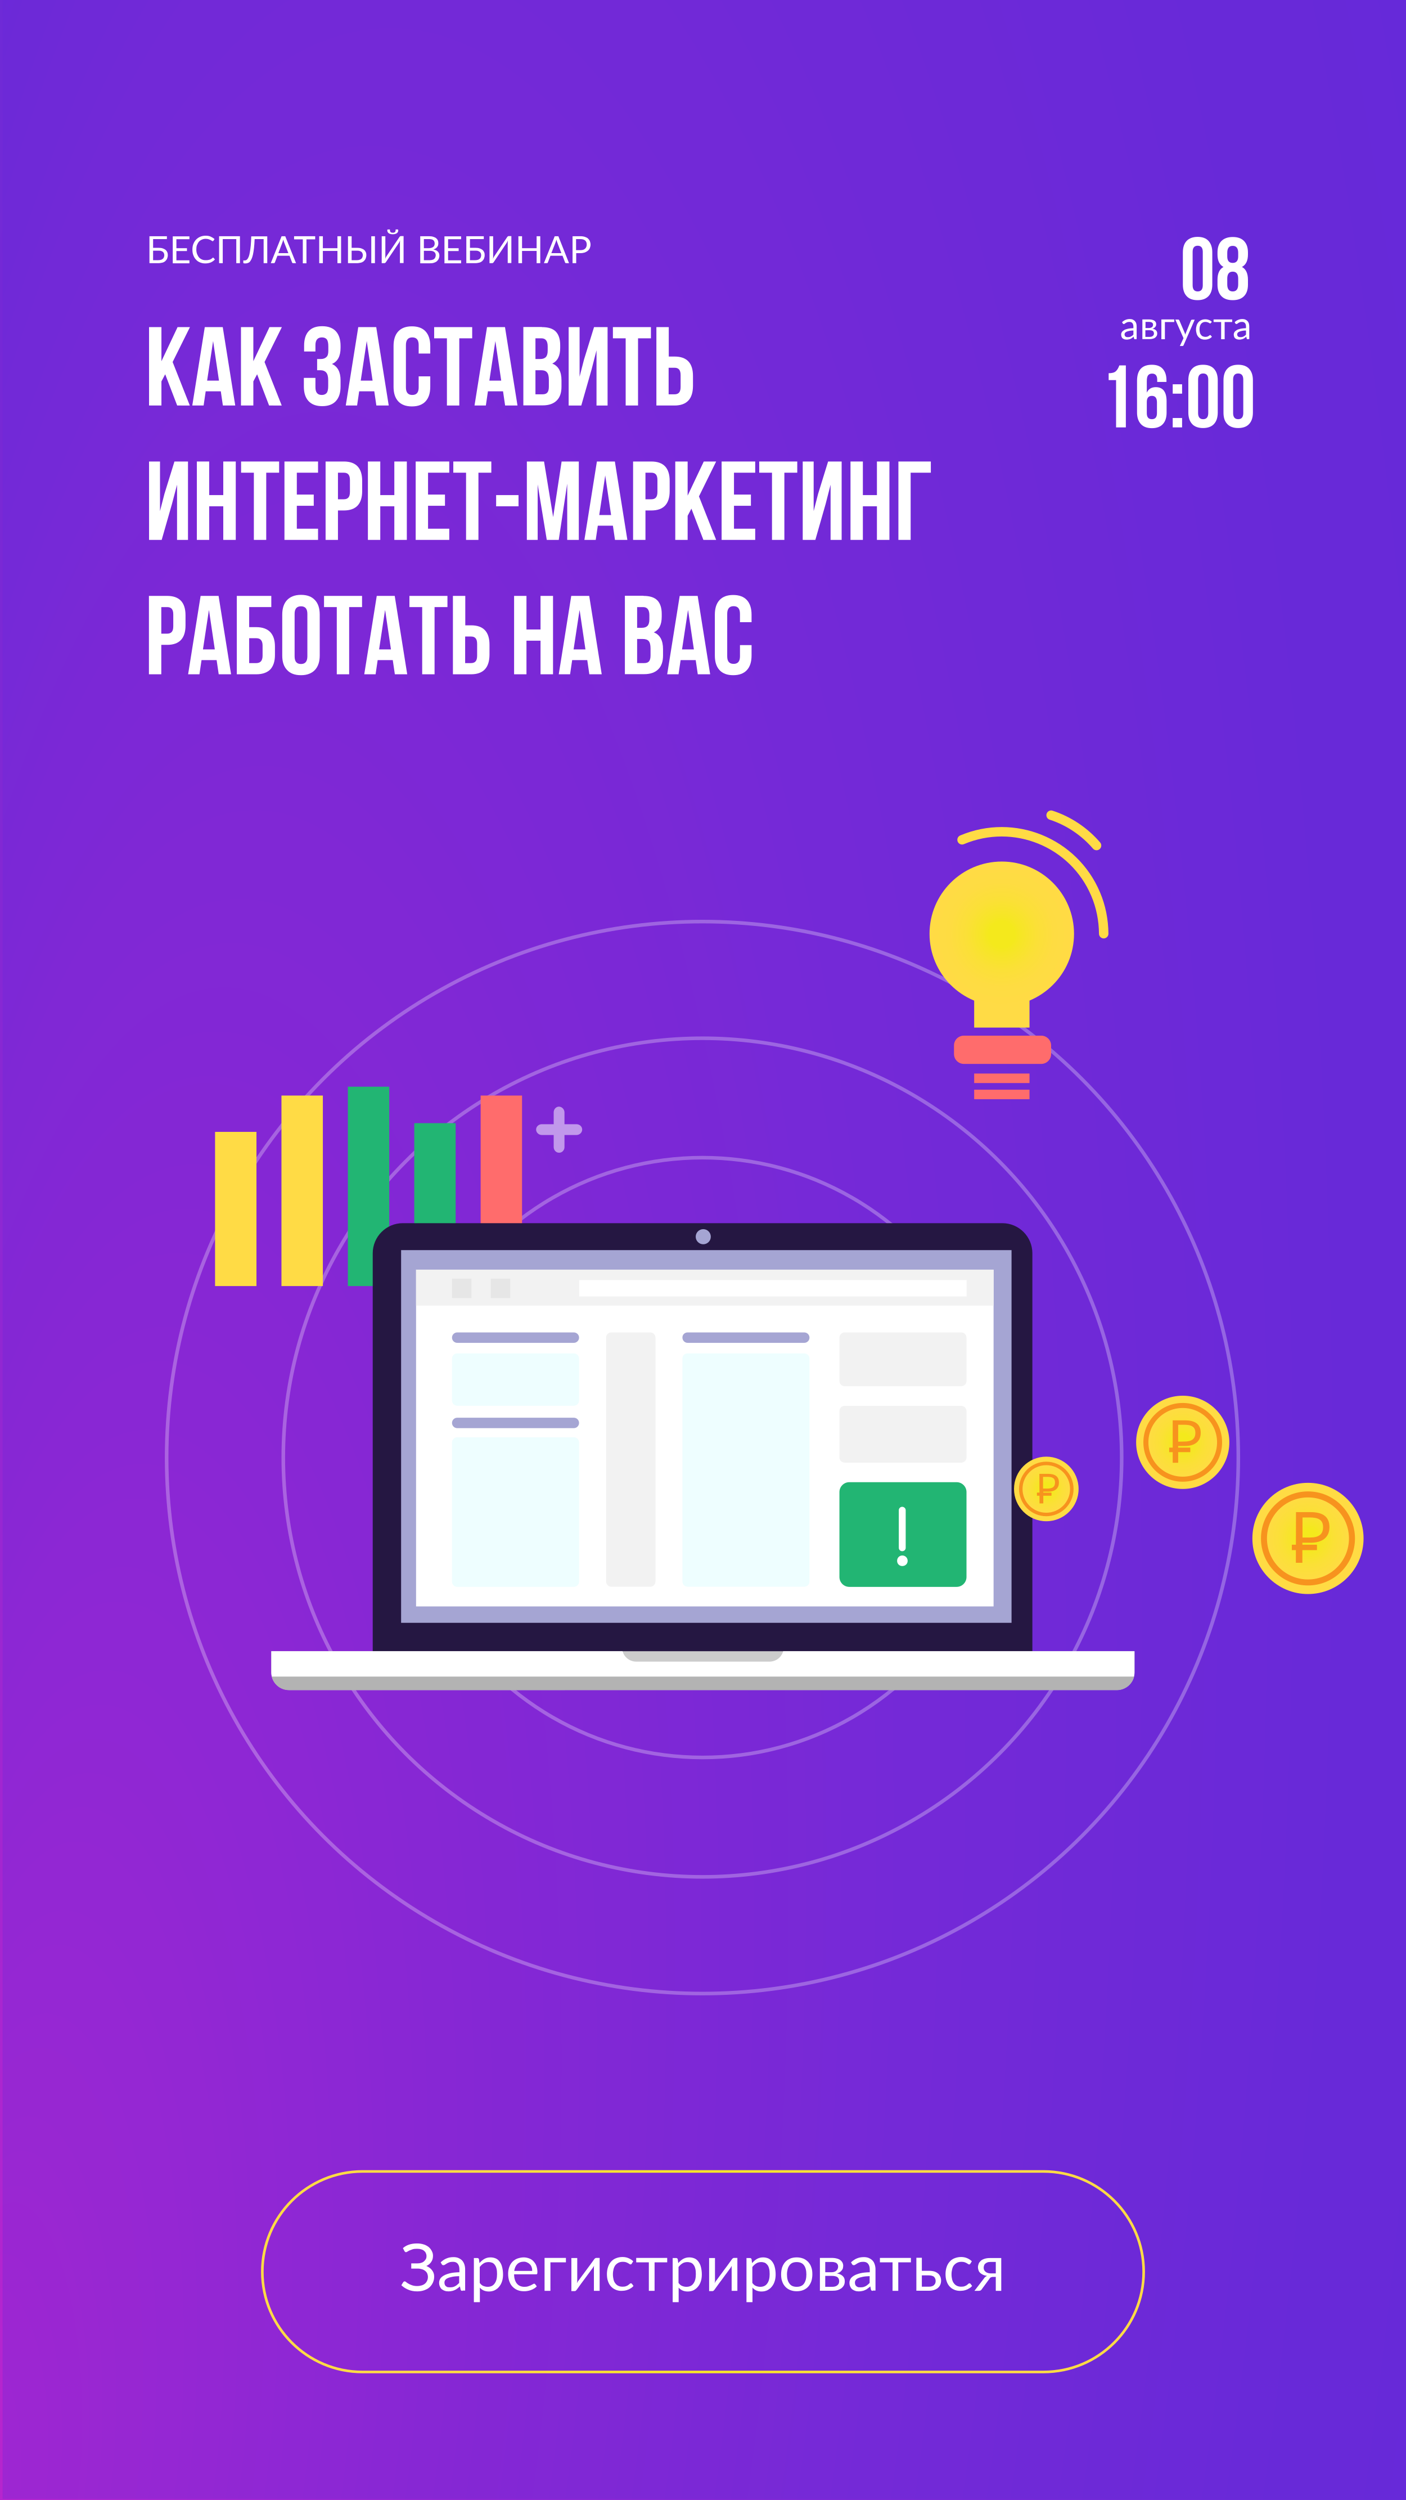 <?xml version="1.0" encoding="utf-8"?>
<!-- Generator: Adobe Illustrator 23.1.1, SVG Export Plug-In . SVG Version: 6.00 Build 0)  -->
<svg version="1.1" id="Layer_1" xmlns="http://www.w3.org/2000/svg" xmlns:xlink="http://www.w3.org/1999/xlink" x="0px" y="0px"
	 viewBox="0 0 1080 1920" style="enable-background:new 0 0 1080 1920;" xml:space="preserve">
<rect x="0" y="0" width="1080" height="1920" fill="#333333" stroke="none"/>
<style type="text/css">
	.st0{fill:url(#SVGID_1_);}
	.st1{opacity:0.3;fill:#652AD8;enable-background:new    ;}
	.st2{fill:none;stroke:#FFFFFF;stroke-width:2.76;stroke-miterlimit:10;}
	.st3{opacity:0.28;fill:none;stroke:#FFFFFF;stroke-width:2.76;stroke-miterlimit:10;enable-background:new    ;}
	.st4{fill:#FFDB45;}
	.st5{fill:#22B573;}
	.st6{fill:#FF6C6C;}
	.st7{fill:#251742;}
	.st8{fill:#A5A5D3;}
	.st9{fill:#FFFFFF;}
	.st10{fill:#CCCCCC;}
	.st11{fill:#B3B3B3;}
	.st12{fill:#F2F2F2;}
	.st13{fill:#EEFEFF;}
	.st14{fill:#E6E6E6;}
	.st15{fill:none;stroke:#FFDB45;stroke-width:7.26;stroke-linecap:round;stroke-miterlimit:10;}
	.st16{fill:url(#SVGID_2_);}
	.st17{fill:url(#SVGID_3_);}
	.st18{fill:none;stroke:#F7931E;stroke-width:4.61;stroke-miterlimit:10;}
	.st19{fill:#F7931E;}
	.st20{fill:none;stroke:#F7931E;stroke-width:4.14;stroke-miterlimit:10;}
	.st21{fill:url(#SVGID_4_);}
	.st22{fill:none;stroke:#F7931E;stroke-width:2.68;stroke-miterlimit:10;}
	.st23{fill:none;stroke:#F7931E;stroke-width:2.4;stroke-miterlimit:10;}
	.st24{fill:url(#SVGID_5_);}
	.st25{fill:none;stroke:#F7931E;stroke-width:3.86;stroke-miterlimit:10;}
	.st26{fill:none;stroke:#F7931E;stroke-width:3.47;stroke-miterlimit:10;}
	.st27{opacity:0.52;enable-background:new    ;}
	.st28{enable-background:new    ;}
	.st29{fill:none;stroke:url(#SVGID_6_);stroke-width:2;stroke-miterlimit:10;}
</style>
<title>shop</title>
<radialGradient id="SVGID_1_" cx="628.342" cy="805.015" r="862.916" fx="-46.729" fy="1168.408" gradientTransform="matrix(0.84 0 0 2.67 8.78 -1190.89)" gradientUnits="userSpaceOnUse">
	<stop  offset="0" style="stop-color:#B925CE"/>
	<stop  offset="0.29" style="stop-color:#9527D2"/>
	<stop  offset="0.56" style="stop-color:#7B29D5"/>
	<stop  offset="0.8" style="stop-color:#6B2AD7"/>
	<stop  offset="0.99" style="stop-color:#652AD8"/>
	<stop  offset="0.99" style="stop-color:#652AD8"/>
</radialGradient>
<rect x="-1" y="-3" class="st0" width="1081" height="1923"/>
<rect x="2" y="-3" class="st1" width="1081" height="1922"/>
<circle class="st2" cx="539.6" cy="1142.8" r="152.4"/>
<circle class="st3" cx="539.6" cy="1119.3" r="230.3"/>
<circle class="st3" cx="539.6" cy="1119.3" r="322"/>
<circle class="st3" cx="539.6" cy="1119.3" r="411.6"/>
<rect x="165.2" y="869.2" class="st4" width="31.8" height="118.4"/>
<rect x="216.2" y="841.3" class="st4" width="31.8" height="146.3"/>
<rect x="267.2" y="834.5" class="st5" width="31.8" height="153.1"/>
<rect x="318.2" y="862.5" class="st5" width="31.8" height="125.2"/>
<rect x="369.2" y="841.3" class="st6" width="31.8" height="146.3"/>
<path class="st7" d="M309.4,939.3h460.5c12.8,0,23.1,10.4,23.1,23.1l0,0v314.7l0,0H286.3l0,0V962.5
	C286.3,949.7,296.6,939.3,309.4,939.3L309.4,939.3z"/>
<rect x="308.1" y="960" class="st8" width="468.9" height="286.2"/>
<rect x="319.6" y="975" class="st9" width="443.6" height="258.6"/>
<path class="st10" d="M208.4,1268h663.1l0,0v16.2c0,7.5-6.1,13.6-13.6,13.6l0,0H222c-7.5,0-13.6-6.1-13.6-13.6l0,0V1268L208.4,1268z
	"/>
<path class="st9" d="M219.5,1297.6l-0.5-0.1L219.5,1297.6z"/>
<path class="st9" d="M218.2,1297.3l-0.5-0.2L218.2,1297.3z"/>
<path class="st9" d="M859.6,1297.8l-0.4,0.1L859.6,1297.8z"/>
<path class="st9" d="M220.7,1297.8l-0.4-0.1L220.7,1297.8z"/>
<path class="st9" d="M213.5,1294.9c-0.2-0.2-0.4-0.4-0.6-0.6C213.1,1294.6,213.3,1294.7,213.5,1294.9z"/>
<path class="st9" d="M212.7,1294.2c-0.2-0.2-0.4-0.4-0.6-0.6C212.2,1293.7,212.4,1294,212.7,1294.2z"/>
<path class="st9" d="M860.9,1297.5l-0.5,0.1L860.9,1297.5z"/>
<path class="st9" d="M215.1,1296c-0.4-0.3-0.8-0.5-1.2-0.8C214.2,1295.5,214.6,1295.7,215.1,1296z"/>
<path class="st9" d="M217.1,1297l-0.5-0.2L217.1,1297z"/>
<path class="st9" d="M216,1296.5c-0.2-0.1-0.4-0.2-0.5-0.3C215.6,1296.3,215.8,1296.4,216,1296.5z"/>
<path class="st9" d="M862.2,1297.2l-0.5,0.2L862.2,1297.2z"/>
<path class="st9" d="M867.2,1294.2c0.2-0.2,0.4-0.4,0.6-0.6C867.6,1293.7,867.4,1294,867.2,1294.2z"/>
<path class="st9" d="M868.6,1292.6c-0.2,0.2-0.4,0.5-0.6,0.7C868.2,1293.1,868.4,1292.9,868.6,1292.6z"/>
<path class="st9" d="M211.3,1292.6c0.2,0.2,0.4,0.5,0.6,0.7C211.7,1293.1,211.5,1292.9,211.3,1292.6z"/>
<path class="st9" d="M601.6,1268c-1.3,4.7-5.6,8-10.5,8H488.7c-4.9,0-9.2-3.3-10.5-8H208.4v16.3c0,3,1,5.9,2.8,8.2
	c-1.1-1.5-1.9-3.2-2.4-5H871c-0.4,1.8-1.3,3.5-2.4,5c1.8-2.4,2.8-5.3,2.8-8.2V1268H601.6z"/>
<path class="st9" d="M864.5,1296.2c-0.2,0.1-0.3,0.2-0.5,0.3C864.1,1296.4,864.3,1296.3,864.5,1296.2z"/>
<path class="st9" d="M863.3,1296.7l-0.5,0.2L863.3,1296.7z"/>
<path class="st9" d="M867,1294.4c-0.2,0.2-0.4,0.4-0.6,0.6C866.6,1294.7,866.8,1294.6,867,1294.4z"/>
<path class="st9" d="M866.1,1295.1c-0.4,0.3-0.8,0.6-1.2,0.8C865.3,1295.7,865.7,1295.4,866.1,1295.1z"/>
<path class="st11" d="M208.8,1287.6c1.5,6.1,6.9,10.3,13.2,10.3h635.9c6.3,0,11.7-4.3,13.2-10.3H208.8z"/>
<path class="st5" d="M652.4,1138.2h82.4c4.2,0,7.6,3.4,7.6,7.6v65.2c0,4.2-3.4,7.6-7.6,7.6h-82.4c-4.2,0-7.6-3.4-7.6-7.6v-65.2
	C644.8,1141.6,648.2,1138.2,652.4,1138.2z"/>
<path class="st12" d="M648.8,1079.6h89.6c2.2,0,4,1.8,4,4v35.6c0,2.2-1.8,4-4,4h-89.6c-2.2,0-4-1.8-4-4v-35.6
	C644.8,1081.3,646.6,1079.6,648.8,1079.6z"/>
<path class="st12" d="M648.8,1023.2h89.6c2.2,0,4,1.8,4,4v33.3c0,2.2-1.8,4-4,4h-89.6c-2.2,0-4-1.8-4-4v-33.3
	C644.8,1025,646.6,1023.2,648.8,1023.2z"/>
<path class="st13" d="M351.2,1039.3h89.6c2.2,0,4,1.8,4,4v32.2c0,2.2-1.8,4-4,4h-89.6c-2.2,0-4-1.8-4-4v-32.2
	C347.2,1041.1,349,1039.3,351.2,1039.3z"/>
<path class="st13" d="M351.2,1103.7h89.6c2.2,0,4,1.8,4,4v106.9c0,2.2-1.8,4-4,4h-89.6c-2.2,0-4-1.8-4-4v-106.9
	C347.2,1105.5,349,1103.7,351.2,1103.7z"/>
<path class="st8" d="M351.2,1023.2h89.6c2.2,0,4,1.8,4,4l0,0c0,2.2-1.8,4-4,4h-89.6c-2.2,0-4-1.8-4-4l0,0
	C347.2,1025,349,1023.2,351.2,1023.2z"/>
<path class="st13" d="M528.2,1039.3h89.6c2.2,0,4,1.8,4,4v171.2c0,2.2-1.8,4-4,4h-89.6c-2.2,0-4-1.8-4-4v-171.2
	C524.1,1041.1,525.9,1039.3,528.2,1039.3z"/>
<path class="st8" d="M528.2,1023.2h89.6c2.2,0,4,1.8,4,4l0,0c0,2.2-1.8,4-4,4h-89.6c-2.2,0-4-1.8-4-4l0,0
	C524.1,1025,525.9,1023.2,528.2,1023.2z"/>
<path class="st8" d="M351.2,1088.7h89.6c2.2,0,4,1.8,4,4l0,0c0,2.2-1.8,4-4,4h-89.6c-2.2,0-4-1.8-4-4l0,0
	C347.2,1090.5,349,1088.7,351.2,1088.7z"/>
<path class="st12" d="M469.6,1023.2h29.9c2.2,0,4,1.8,4,4v187.3c0,2.2-1.8,4-4,4h-29.9c-2.2,0-4-1.8-4-4v-187.3
	C465.5,1025,467.3,1023.2,469.6,1023.2z"/>
<rect x="319.6" y="975" class="st12" width="443.6" height="27.6"/>
<rect x="444.9" y="983" class="st9" width="297.6" height="12.6"/>
<rect x="347.2" y="981.9" class="st14" width="14.9" height="14.9"/>
<rect x="377" y="981.9" class="st14" width="14.9" height="14.9"/>
<circle class="st8" cx="540.2" cy="949.7" r="5.8"/>
<rect x="748.3" y="716.5" class="st4" width="42.5" height="72.6"/>
<path class="st6" d="M740.4,795.3h59.4c4.2,0,7.6,3.4,7.6,7.6v6.5c0,4.2-3.4,7.6-7.6,7.6h-59.4c-4.2,0-7.6-3.4-7.6-7.6V803
	C732.7,798.8,736.1,795.3,740.4,795.3z"/>
<rect x="748.3" y="824.4" class="st6" width="42.5" height="7.3"/>
<rect x="748.3" y="836.8" class="st6" width="42.5" height="7.3"/>
<path class="st15" d="M739,644.9c39.9-16.8,85.8,1.9,102.6,41.7c4.1,9.6,6.1,20,6.2,30.4"/>
<path class="st15" d="M807.4,626c13.5,4.4,25.6,12.5,34.9,23.3"/>
<radialGradient id="SVGID_2_" cx="769.5" cy="-202.34" r="55.49" gradientTransform="matrix(1 0 0 1 0 920)" gradientUnits="userSpaceOnUse">
	<stop  offset="0.18" style="stop-color:#F4E91C"/>
	<stop  offset="0.26" style="stop-color:#F6E625"/>
	<stop  offset="0.49" style="stop-color:#FBE037"/>
	<stop  offset="0.73" style="stop-color:#FEDC42"/>
	<stop  offset="1" style="stop-color:#FFDB45"/>
</radialGradient>
<circle class="st16" cx="769.5" cy="717.1" r="55.5"/>
<radialGradient id="SVGID_3_" cx="1004.7" cy="261.4" r="42.7" gradientTransform="matrix(1 0 0 1 0 920)" gradientUnits="userSpaceOnUse">
	<stop  offset="0.18" style="stop-color:#F4E91C"/>
	<stop  offset="0.26" style="stop-color:#F6E625"/>
	<stop  offset="0.49" style="stop-color:#FBE037"/>
	<stop  offset="0.73" style="stop-color:#FEDC42"/>
	<stop  offset="1" style="stop-color:#FFDB45"/>
</radialGradient>
<circle class="st17" cx="1004.7" cy="1181.4" r="42.7"/>
<circle class="st18" cx="1004.7" cy="1181.4" r="33.8"/>
<path class="st19" d="M995.5,1161.2h11.1c8.7,0,14.6,2.9,14.6,11.5c0,8.2-5.9,12-14.4,12h-6.4v15.4h-5L995.5,1161.2z M1006.3,1180.7
	c6.8,0,10-2.5,10-8s-3.5-7.4-10.3-7.4h-5.5v15.4H1006.3z"/>
<line class="st20" x1="992.3" y1="1188.3" x2="1011.6" y2="1188.3"/>
<radialGradient id="SVGID_4_" cx="803.7" cy="223.4" r="24.835" gradientTransform="matrix(1 0 0 1 0 920)" gradientUnits="userSpaceOnUse">
	<stop  offset="0.18" style="stop-color:#F4E91C"/>
	<stop  offset="0.26" style="stop-color:#F6E625"/>
	<stop  offset="0.49" style="stop-color:#FBE037"/>
	<stop  offset="0.73" style="stop-color:#FEDC42"/>
	<stop  offset="1" style="stop-color:#FFDB45"/>
</radialGradient>
<circle class="st21" cx="803.7" cy="1143.4" r="24.8"/>
<circle class="st22" cx="803.7" cy="1143.4" r="19.6"/>
<path class="st19" d="M798.4,1131.8h6.5c5.1,0,8.5,1.7,8.5,6.7c0,4.8-3.4,7-8.3,7h-3.7v9h-2.9L798.4,1131.8L798.4,1131.8z
	 M804.6,1143.1c4,0,5.8-1.4,5.8-4.7s-2-4.3-6-4.3h-3.2v9H804.6z"/>
<line class="st23" x1="796.5" y1="1147.4" x2="807.7" y2="1147.4"/>
<radialGradient id="SVGID_5_" cx="908.5" cy="187.6" r="35.84" gradientTransform="matrix(1 0 0 1 0 920)" gradientUnits="userSpaceOnUse">
	<stop  offset="0.18" style="stop-color:#F4E91C"/>
	<stop  offset="0.26" style="stop-color:#F6E625"/>
	<stop  offset="0.49" style="stop-color:#FBE037"/>
	<stop  offset="0.73" style="stop-color:#FEDC42"/>
	<stop  offset="1" style="stop-color:#FFDB45"/>
</radialGradient>
<circle class="st24" cx="908.5" cy="1107.6" r="35.8"/>
<circle class="st25" cx="908.5" cy="1107.6" r="28.3"/>
<path class="st19" d="M900.8,1090.7h9.3c7.3,0,12.2,2.5,12.2,9.6c0,6.9-4.9,10.1-12,10.1H905v12.9h-4.2V1090.7z M909.8,1107
	c5.7,0,8.4-2.1,8.4-6.7s-2.9-6.2-8.6-6.2H905v13L909.8,1107z"/>
<line class="st26" x1="898.1" y1="1113.4" x2="914.3" y2="1113.4"/>
<g class="st27">
	<path class="st9" d="M425.3,871.6h-9.1c-2.4,0-4.4-1.9-4.4-4.2s2-4.1,4.4-4.1h9.1v-9.1c0-2.4,1.8-4.4,4.1-4.4
		c2.3,0.1,4.2,2.1,4.2,4.5v9h9.2c2.4,0,4.4,1.8,4.4,4.1s-2,4.2-4.4,4.2h-9.2v9.3c0,2.4-1.9,4.4-4.2,4.3c-2.3,0-4.1-2-4.1-4.4V871.6z
		"/>
</g>
<g class="st28">
	<path class="st9" d="M693.1,1194.5c2.3,0,4.1,1.8,4.1,4.1s-1.8,4-4.1,4s-4-1.7-4-4S690.8,1194.5,693.1,1194.5z M695.7,1188.6
		c0,1.5-1.2,2.6-2.7,2.6c-1.4,0-2.6-1.1-2.6-2.6v-28.9c0-1.4,1.2-2.6,2.6-2.6c1.4,0,2.7,1.2,2.7,2.6V1188.6z"/>
</g>
<g class="st28">
	<path class="st9" d="M128.2,183.6h-10.6v6.7h4c1.3,0,2.4,0.1,3.3,0.4c0.9,0.3,1.7,0.7,2.3,1.2c0.6,0.5,1,1.1,1.3,1.8
		c0.3,0.7,0.4,1.4,0.4,2.2c0,1-0.2,1.8-0.5,2.6c-0.3,0.8-0.8,1.4-1.4,2c-0.6,0.5-1.4,1-2.3,1.2s-1.9,0.4-3.1,0.4h-6.8v-20.7h13.4
		V183.6z M117.6,192.5v7.3h4c0.8,0,1.5-0.1,2.1-0.3c0.6-0.2,1-0.4,1.4-0.8c0.4-0.3,0.6-0.7,0.8-1.2c0.2-0.5,0.3-1,0.3-1.5
		c0-0.6-0.1-1.1-0.3-1.5c-0.2-0.4-0.4-0.8-0.8-1.1c-0.4-0.3-0.8-0.5-1.4-0.7s-1.3-0.2-2.1-0.2H117.6z"/>
</g>
<g class="st28">
	<path class="st9" d="M145.5,181.4v2.3h-10v6.9h8.1v2.2h-8.1v7.1h10l0,2.3h-12.8v-20.7H145.5z"/>
</g>
<g class="st28">
	<path class="st9" d="M163.6,197.8c0.2,0,0.3,0.1,0.4,0.2l1.1,1.2c-0.8,1-1.9,1.7-3.1,2.3c-1.2,0.5-2.7,0.8-4.4,0.8
		c-1.5,0-2.8-0.3-4-0.8c-1.2-0.5-2.3-1.2-3.1-2.2c-0.9-0.9-1.5-2-2-3.3c-0.5-1.3-0.7-2.7-0.7-4.3s0.2-3,0.7-4.3
		c0.5-1.3,1.2-2.4,2.1-3.4c0.9-0.9,2-1.7,3.2-2.2s2.6-0.8,4.1-0.8c1.5,0,2.8,0.2,3.9,0.7c1.1,0.5,2.1,1.1,3,1.9l-0.9,1.3
		c-0.1,0.1-0.1,0.2-0.2,0.2c-0.1,0.1-0.2,0.1-0.4,0.1c-0.2,0-0.4-0.1-0.6-0.3c-0.3-0.2-0.6-0.4-1-0.6s-0.9-0.4-1.5-0.6
		c-0.6-0.2-1.4-0.3-2.2-0.3c-1.1,0-2,0.2-2.9,0.6c-0.9,0.4-1.7,0.9-2.3,1.6c-0.6,0.7-1.1,1.6-1.5,2.6c-0.4,1-0.5,2.2-0.5,3.4
		c0,1.3,0.2,2.4,0.6,3.5c0.4,1,0.9,1.9,1.5,2.6c0.6,0.7,1.4,1.2,2.3,1.6c0.9,0.4,1.8,0.5,2.8,0.5c0.6,0,1.2,0,1.7-0.1s1-0.2,1.4-0.3
		s0.8-0.3,1.2-0.6c0.4-0.2,0.7-0.5,1.1-0.8C163.2,197.9,163.4,197.8,163.6,197.8z"/>
	<path class="st9" d="M184.3,202.1h-2.8v-18.5h-10.4v18.5h-2.8v-20.7h16V202.1z"/>
	<path class="st9" d="M205.3,181.4v20.7h-2.8v-18.5h-6.9c-0.1,2.7-0.3,5-0.5,6.9s-0.5,3.6-0.8,5c-0.3,1.4-0.7,2.5-1.1,3.4
		s-0.9,1.6-1.3,2.1s-1,0.8-1.6,1c-0.6,0.2-1.2,0.3-1.8,0.3c-0.5,0-0.9,0-1.2-0.1c-0.3-0.1-0.4-0.2-0.4-0.4v-1.8h1
		c0.4,0,0.8-0.1,1.1-0.2s0.7-0.5,1.1-0.9c0.3-0.5,0.7-1.1,1-1.9c0.3-0.8,0.6-1.9,0.8-3.3c0.3-1.4,0.5-3.1,0.7-5.1s0.3-4.4,0.4-7.1
		H205.3z"/>
</g>
<g class="st28">
	<path class="st9" d="M227.4,202.1h-2.2c-0.3,0-0.5-0.1-0.6-0.2c-0.2-0.1-0.3-0.3-0.3-0.5l-1.9-5h-9.3l-1.9,5
		c-0.1,0.2-0.2,0.3-0.3,0.5s-0.4,0.2-0.6,0.2H208l8.3-20.7h2.8L227.4,202.1z M213.8,194.4h7.7l-3.3-8.4c-0.1-0.2-0.2-0.5-0.3-0.9
		c-0.1-0.3-0.2-0.7-0.3-1.1c-0.1,0.4-0.2,0.7-0.3,1.1c-0.1,0.3-0.2,0.6-0.3,0.9L213.8,194.4z"/>
</g>
<g class="st28">
	<path class="st9" d="M242.1,181.4v2.4h-6.7v18.4h-2.8v-18.4h-6.7v-2.4H242.1z"/>
	<path class="st9" d="M262,202.1h-2.8v-9.4H248v9.4h-2.8v-20.7h2.8v9.2h11.2v-9.2h2.8V202.1z"/>
	<path class="st9" d="M270.1,181.4v8.9h4c1.3,0,2.4,0.1,3.3,0.4c0.9,0.3,1.7,0.7,2.3,1.2c0.6,0.5,1,1.1,1.3,1.8
		c0.3,0.7,0.4,1.4,0.4,2.2c0,1-0.2,1.8-0.5,2.6c-0.3,0.8-0.8,1.4-1.4,2c-0.6,0.5-1.4,1-2.3,1.2s-1.9,0.4-3.1,0.4h-6.8v-20.7H270.1z
		 M270.1,192.5v7.3h4c0.8,0,1.5-0.1,2.1-0.3c0.6-0.2,1-0.4,1.4-0.8c0.4-0.3,0.6-0.7,0.8-1.2c0.2-0.5,0.3-1,0.3-1.5
		c0-0.6-0.1-1.1-0.3-1.5c-0.2-0.4-0.4-0.8-0.8-1.1c-0.4-0.3-0.8-0.5-1.4-0.7s-1.3-0.2-2.1-0.2H270.1z M288,202.1h-2.8v-20.7h2.8
		V202.1z"/>
	<path class="st9" d="M306.7,182.2c0.1-0.2,0.3-0.4,0.5-0.6c0.2-0.2,0.5-0.3,0.7-0.3h2.1v20.7h-2.8v-14.7c0-0.4,0-0.8,0-1.3
		c0-0.4,0.1-0.9,0.1-1.4c-0.2,0.4-0.3,0.8-0.5,1.2s-0.4,0.7-0.6,1l-9.7,14.4c-0.1,0.2-0.3,0.4-0.5,0.6c-0.2,0.2-0.5,0.3-0.7,0.3
		h-2.1v-20.7h2.8v14.7c0,0.4,0,0.8,0,1.3s-0.1,0.9-0.1,1.4c0.2-0.4,0.3-0.9,0.5-1.2s0.4-0.7,0.6-1L306.7,182.2z M301.7,178.7
		c0.4,0,0.7,0,1-0.1c0.3-0.1,0.5-0.2,0.7-0.4c0.2-0.2,0.3-0.4,0.4-0.8c0.1-0.3,0.1-0.7,0.1-1.2h1.5c0.2,0,0.3,0.1,0.4,0.2
		c0.1,0.2,0.1,0.3,0.1,0.5c0,1-0.4,1.7-1.1,2.2s-1.8,0.8-3.1,0.8c-1.3,0-2.4-0.3-3.1-0.8s-1.1-1.3-1.1-2.2c0-0.2,0-0.4,0.1-0.5
		c0.1-0.2,0.2-0.2,0.4-0.2h1.5c0,0.5,0,0.9,0.1,1.2c0.1,0.3,0.2,0.6,0.4,0.8c0.2,0.2,0.4,0.3,0.7,0.4S301.4,178.7,301.7,178.7z"/>
	<path class="st9" d="M322.8,202.1v-20.7h6.6c1.3,0,2.4,0.1,3.3,0.4c0.9,0.3,1.7,0.6,2.3,1.1c0.6,0.5,1,1,1.3,1.7
		c0.3,0.7,0.4,1.4,0.4,2.3c0,0.5-0.1,1-0.2,1.5c-0.2,0.5-0.4,0.9-0.7,1.3c-0.3,0.4-0.7,0.8-1.2,1.1c-0.5,0.3-1.1,0.6-1.7,0.8
		c1.5,0.3,2.7,0.8,3.4,1.6c0.8,0.8,1.2,1.8,1.2,3.1c0,0.9-0.2,1.7-0.5,2.4c-0.3,0.7-0.8,1.3-1.4,1.9c-0.6,0.5-1.4,0.9-2.3,1.2
		c-0.9,0.3-1.9,0.4-3.1,0.4H322.8z M325.6,190.6h3.7c0.8,0,1.5-0.1,2.1-0.3c0.6-0.2,1.1-0.4,1.4-0.7c0.4-0.3,0.7-0.7,0.8-1.1
		c0.2-0.4,0.3-0.9,0.3-1.4c0-1.2-0.4-2.1-1.1-2.7c-0.7-0.6-1.9-0.8-3.4-0.8h-3.8V190.6z M325.6,192.6v7.2h4.5c0.8,0,1.5-0.1,2.1-0.3
		c0.6-0.2,1.1-0.4,1.4-0.8c0.4-0.3,0.6-0.7,0.8-1.2c0.2-0.5,0.3-1,0.3-1.5c0-1.1-0.4-1.9-1.1-2.5c-0.8-0.6-1.9-0.9-3.4-0.9H325.6z"
		/>
	<path class="st9" d="M354.2,181.4v2.3h-10v6.9h8.1v2.2h-8.1v7.1h10l0,2.3h-12.8v-20.7H354.2z"/>
	<path class="st9" d="M371.6,183.6H361v6.7h4c1.3,0,2.4,0.1,3.3,0.4c0.9,0.3,1.7,0.7,2.3,1.2c0.6,0.5,1,1.1,1.3,1.8
		c0.3,0.7,0.4,1.4,0.4,2.2c0,1-0.2,1.8-0.5,2.6c-0.3,0.8-0.8,1.4-1.4,2c-0.6,0.5-1.4,1-2.3,1.2s-1.9,0.4-3.1,0.4h-6.8v-20.7h13.4
		V183.6z M361,192.5v7.3h4c0.8,0,1.5-0.1,2.1-0.3c0.6-0.2,1-0.4,1.4-0.8c0.4-0.3,0.6-0.7,0.8-1.2c0.2-0.5,0.3-1,0.3-1.5
		c0-0.6-0.1-1.1-0.3-1.5c-0.2-0.4-0.4-0.8-0.8-1.1c-0.4-0.3-0.8-0.5-1.4-0.7s-1.3-0.2-2.1-0.2H361z"/>
	<path class="st9" d="M389.5,182.2c0.1-0.2,0.3-0.4,0.5-0.6c0.2-0.2,0.5-0.3,0.7-0.3h2.1v20.7h-2.8v-14.7c0-0.4,0-0.8,0-1.3
		c0-0.4,0.1-0.9,0.1-1.4c-0.2,0.4-0.3,0.8-0.5,1.2s-0.4,0.7-0.6,1l-9.7,14.4c-0.1,0.2-0.3,0.4-0.5,0.6c-0.2,0.2-0.5,0.3-0.7,0.3
		h-2.1v-20.7h2.8v14.7c0,0.4,0,0.8,0,1.3s-0.1,0.9-0.1,1.4c0.2-0.4,0.3-0.9,0.5-1.2s0.4-0.7,0.6-1L389.5,182.2z"/>
	<path class="st9" d="M415,202.1h-2.8v-9.4H401v9.4h-2.8v-20.7h2.8v9.2h11.2v-9.2h2.8V202.1z"/>
	<path class="st9" d="M437.1,202.1h-2.2c-0.3,0-0.5-0.1-0.6-0.2c-0.2-0.1-0.3-0.3-0.3-0.5l-1.9-5h-9.3l-1.9,5
		c-0.1,0.2-0.2,0.3-0.3,0.5s-0.4,0.2-0.6,0.2h-2.2l8.3-20.7h2.8L437.1,202.1z M423.5,194.4h7.7L428,186c-0.1-0.2-0.2-0.5-0.3-0.9
		c-0.1-0.3-0.2-0.7-0.3-1.1c-0.1,0.4-0.2,0.7-0.3,1.1c-0.1,0.3-0.2,0.6-0.3,0.9L423.5,194.4z"/>
	<path class="st9" d="M442.6,194.3v7.8h-2.8v-20.7h6.1c1.3,0,2.5,0.2,3.4,0.5s1.8,0.7,2.4,1.3c0.6,0.6,1.1,1.2,1.4,2
		c0.3,0.8,0.5,1.7,0.5,2.6c0,1-0.2,1.8-0.5,2.6c-0.3,0.8-0.8,1.5-1.5,2.1s-1.5,1-2.4,1.4c-1,0.3-2.1,0.5-3.3,0.5H442.6z
		 M442.6,192.1h3.3c0.8,0,1.5-0.1,2.1-0.3c0.6-0.2,1.1-0.5,1.5-0.9s0.7-0.8,0.9-1.4c0.2-0.5,0.3-1.1,0.3-1.7c0-1.3-0.4-2.4-1.2-3.1
		s-2.1-1.1-3.7-1.1h-3.3V192.1z"/>
</g>
<g class="st28">
	<path class="st9" d="M136.1,311.4l-9.2-24l-2.9,5.5v18.5h-9.5v-60.2h9.5v26.2l12.4-26.2h9.5L132.6,278l13.2,33.4H136.1z"/>
	<path class="st9" d="M171.1,251.2l9.6,60.2h-9.5l-1.6-10.9h-11.6l-1.6,10.9h-8.7l9.6-60.2H171.1z M163.7,261.9l-4.6,30.4h9.1
		L163.7,261.9z"/>
	<path class="st9" d="M206.7,311.4l-9.2-24l-2.9,5.5v18.5h-9.5v-60.2h9.5v26.2l12.4-26.2h9.5L203.2,278l13.2,33.4H206.7z"/>
	<path class="st9" d="M252.2,269.3V266c0-2.6-0.4-4.4-1.2-5.4c-0.8-1-2.1-1.5-3.7-1.5c-3.3,0-5,2-5,5.9v4.9h-8.7v-4.5
		c0-4.9,1.2-8.6,3.5-11.1c2.4-2.6,5.8-3.8,10.4-3.8c4.6,0,8.1,1.3,10.5,3.9c2.4,2.6,3.6,6.4,3.6,11.2v1.5c0,6.4-2.2,10.5-6.6,12.4
		c4.4,2,6.6,6.2,6.6,12.6v4.7c0,4.9-1.2,8.6-3.6,11.2c-2.4,2.6-5.9,3.9-10.5,3.9c-4.6,0-8.1-1.3-10.5-3.9c-2.4-2.6-3.6-6.3-3.6-11.2
		v-6.6h8.9v7.2c0,4,1.6,5.9,4.9,5.9c1.6,0,2.8-0.5,3.7-1.5c0.8-1,1.2-2.8,1.2-5.3V292c0-2.8-0.5-4.7-1.5-5.9c-1-1.2-2.6-1.8-4.7-1.8
		h-2.3v-8.6h2.8c1.9,0,3.3-0.5,4.3-1.5C251.8,273.3,252.2,271.6,252.2,269.3z"/>
	<path class="st9" d="M289,251.2l9.6,60.2h-9.5l-1.6-10.9h-11.6l-1.6,10.9h-8.7l9.6-60.2H289z M281.7,261.9l-4.6,30.4h9.1
		L281.7,261.9z"/>
	<path class="st9" d="M321.6,289h8.9v8c0,4.9-1.2,8.6-3.6,11.2c-2.4,2.6-5.9,3.9-10.5,3.9c-4.6,0-8.1-1.3-10.5-3.9
		c-2.4-2.6-3.6-6.3-3.6-11.2v-31.3c0-4.9,1.2-8.6,3.6-11.2c2.4-2.6,5.9-3.9,10.5-3.9c4.6,0,8.1,1.3,10.5,3.9
		c2.4,2.6,3.6,6.4,3.6,11.2v5.8h-8.9V265c0-4-1.6-5.9-4.9-5.9s-4.9,2-4.9,5.9v32.5c0,3.9,1.6,5.8,4.9,5.8s4.9-1.9,4.9-5.8V289z"/>
	<path class="st9" d="M333.5,259.8v-8.6h29.2v8.6h-9.9v51.6h-9.5v-51.6H333.5z"/>
	<path class="st9" d="M387.9,251.2l9.6,60.2h-9.5l-1.6-10.9h-11.6l-1.6,10.9h-8.7l9.6-60.2H387.9z M380.5,261.9l-4.6,30.4h9.1
		L380.5,261.9z"/>
	<path class="st9" d="M416.2,251.2c4.9,0,8.4,1.1,10.7,3.4c2.2,2.3,3.4,5.7,3.4,10.4v2.1c0,6.2-2,10.2-6.1,12.1
		c4.7,1.8,7.1,6.1,7.1,12.9v4.9c0,4.6-1.2,8.2-3.7,10.6c-2.4,2.4-6,3.7-10.7,3.7h-14.9v-60.2H416.2z M415.9,259.8h-4.6v15.9h3.7
		c1.9,0,3.3-0.5,4.3-1.5c0.9-1,1.4-2.6,1.4-4.9V266C420.7,261.9,419.1,259.8,415.9,259.8z M415.5,284.3h-4.2v18.5h5.4
		c1.7,0,2.9-0.4,3.7-1.3c0.8-0.9,1.2-2.4,1.2-4.6v-5.2c0-2.8-0.5-4.7-1.4-5.7C419.3,284.8,417.7,284.3,415.5,284.3z"/>
	<path class="st9" d="M454.4,283.8l-7.9,27.6h-9.7v-60.2h8.4v38.1l3.4-13.2l7.7-24.9h10.4v60.2h-8.5V269L454.4,283.8z"/>
	<path class="st9" d="M470.8,259.8v-8.6H500v8.6h-9.9v51.6h-9.5v-51.6H470.8z"/>
	<path class="st9" d="M518.1,311.4h-13.9v-60.2h9.5v22.6h4.5c9.4,0,14.1,5,14.1,14.9v7.8C532.2,306.4,527.5,311.4,518.1,311.4z
		 M513.6,302.8h4.5c1.5,0,2.7-0.4,3.5-1.3c0.8-0.9,1.2-2.3,1.2-4.4v-9c0-2.1-0.4-3.5-1.2-4.4c-0.8-0.9-1.9-1.3-3.5-1.3h-4.5V302.8z"
		/>
</g>
<g class="st28">
	<path class="st9" d="M132.1,387l-7.9,27.6h-9.7v-60.2h8.4v38.1l3.4-13.2l7.7-24.9h10.4v60.2H136v-42.4L132.1,387z"/>
	<path class="st9" d="M160.7,388.8v25.8h-9.5v-60.2h9.5v25.8h10.8v-25.8h9.6v60.2h-9.6v-25.8H160.7z"/>
	<path class="st9" d="M185.2,363v-8.6h29.2v8.6h-9.9v51.6H195V363H185.2z"/>
	<path class="st9" d="M228,363v16.8h13v8.6h-13V406h16.3v8.6h-25.8v-60.2h25.8v8.6H228z"/>
	<path class="st9" d="M264.1,354.4c9.4,0,14.1,5,14.1,14.9v7.8c0,9.9-4.7,14.9-14.1,14.9h-4.5v22.6h-9.5v-60.2H264.1z M264.1,363
		h-4.5v20.4h4.5c1.5,0,2.7-0.4,3.5-1.3c0.8-0.9,1.2-2.3,1.2-4.4v-9c0-2.1-0.4-3.5-1.2-4.4C266.8,363.4,265.7,363,264.1,363z"/>
	<path class="st9" d="M292.1,388.8v25.8h-9.5v-60.2h9.5v25.8h10.8v-25.8h9.6v60.2h-9.6v-25.8H292.1z"/>
	<path class="st9" d="M328.8,363v16.8h13v8.6h-13V406h16.3v8.6h-25.8v-60.2h25.8v8.6H328.8z"/>
	<path class="st9" d="M348.2,363v-8.6h29.2v8.6h-9.9v51.6h-9.5V363H348.2z"/>
	<path class="st9" d="M381.1,388.8v-8.6h17.2v8.6H381.1z"/>
	<path class="st9" d="M417.9,354.4l7,42.7l6.5-42.7h13.2v60.2h-8.9v-43.2l-6.5,43.2H420L413,372v42.6h-8.3v-60.2H417.9z"/>
	<path class="st9" d="M472.3,354.4l9.6,60.2h-9.5l-1.6-10.9h-11.6l-1.6,10.9h-8.7l9.6-60.2H472.3z M464.9,365.1l-4.6,30.4h9.1
		L464.9,365.1z"/>
	<path class="st9" d="M500.3,354.4c9.4,0,14.1,5,14.1,14.9v7.8c0,9.9-4.7,14.9-14.1,14.9h-4.5v22.6h-9.5v-60.2H500.3z M500.3,363
		h-4.5v20.4h4.5c1.5,0,2.7-0.4,3.5-1.3c0.8-0.9,1.2-2.3,1.2-4.4v-9c0-2.1-0.4-3.5-1.2-4.4C503,363.4,501.8,363,500.3,363z"/>
	<path class="st9" d="M540.3,414.6l-9.2-24l-2.9,5.5v18.5h-9.5v-60.2h9.5v26.2l12.4-26.2h9.5l-13.2,26.8l13.2,33.4H540.3z"/>
	<path class="st9" d="M563.8,363v16.8h13v8.6h-13V406h16.3v8.6h-25.8v-60.2h25.8v8.6H563.8z"/>
	<path class="st9" d="M583.2,363v-8.6h29.2v8.6h-9.9v51.6h-9.5V363H583.2z"/>
	<path class="st9" d="M634.2,387l-7.9,27.6h-9.7v-60.2h8.4v38.1l3.4-13.2l7.7-24.9h10.4v60.2h-8.5v-42.4L634.2,387z"/>
	<path class="st9" d="M662.8,388.8v25.8h-9.5v-60.2h9.5v25.8h10.8v-25.8h9.6v60.2h-9.6v-25.8H662.8z"/>
	<path class="st9" d="M699.6,414.6h-9.5v-60.2h24.9v8.6h-15.5V414.6z"/>
</g>
<g class="st28">
	<path class="st9" d="M128.4,457.6c9.4,0,14.1,5,14.1,14.9v7.8c0,9.9-4.7,14.9-14.1,14.9h-4.5v22.6h-9.5v-60.2H128.4z M128.4,466.2
		h-4.5v20.4h4.5c1.5,0,2.7-0.4,3.5-1.3c0.8-0.9,1.2-2.3,1.2-4.4v-9c0-2.1-0.4-3.5-1.2-4.4C131.1,466.6,129.9,466.2,128.4,466.2z"/>
	<path class="st9" d="M167.9,457.6l9.6,60.2H168l-1.6-10.9h-11.6l-1.6,10.9h-8.7l9.6-60.2H167.9z M160.5,468.3l-4.6,30.4h9.1
		L160.5,468.3z"/>
	<path class="st9" d="M196.9,517.8h-15v-60.2h26.5v8.6h-17v15.4h5.5c4.7,0,8.3,1.3,10.7,3.8c2.4,2.6,3.6,6.2,3.6,11.1v6.5
		c0,4.8-1.2,8.5-3.6,11.1C205.2,516.5,201.6,517.8,196.9,517.8z M191.4,509.2h5.5c3.2,0,4.8-1.9,4.8-5.7v-7.7c0-3.8-1.6-5.7-4.8-5.7
		h-5.5V509.2z"/>
	<path class="st9" d="M216.8,503.4V472c0-4.8,1.2-8.5,3.7-11.2c2.5-2.6,6-4,10.7-4s8.2,1.3,10.7,4c2.5,2.6,3.7,6.4,3.7,11.2v31.3
		c0,4.8-1.2,8.5-3.7,11.2c-2.5,2.6-6,4-10.7,4s-8.2-1.3-10.7-4C218,511.9,216.8,508.2,216.8,503.4z M226.3,471.4V504
		c0,4,1.6,5.9,4.9,5.9s4.9-2,4.9-5.9v-32.5c0-4-1.6-5.9-4.9-5.9S226.3,467.5,226.3,471.4z"/>
	<path class="st9" d="M248.9,466.2v-8.6h29.2v8.6h-9.9v51.6h-9.5v-51.6H248.9z"/>
	<path class="st9" d="M303.2,457.6l9.6,60.2h-9.5l-1.6-10.9h-11.6l-1.6,10.9h-8.7l9.6-60.2H303.2z M295.8,468.3l-4.6,30.4h9.1
		L295.8,468.3z"/>
	<path class="st9" d="M314.5,466.2v-8.6h29.2v8.6h-9.9v51.6h-9.5v-51.6H314.5z"/>
	<path class="st9" d="M361.8,517.8h-13.9v-60.2h9.5v22.6h4.5c9.4,0,14.1,5,14.1,14.9v7.8C375.9,512.8,371.2,517.8,361.8,517.8z
		 M357.3,509.2h4.5c1.5,0,2.7-0.4,3.5-1.3c0.8-0.9,1.2-2.3,1.2-4.4v-9c0-2.1-0.4-3.5-1.2-4.4c-0.8-0.9-1.9-1.3-3.5-1.3h-4.5V509.2z"
		/>
	<path class="st9" d="M404.4,492v25.8h-9.5v-60.2h9.5v25.8h10.8v-25.8h9.6v60.2h-9.6V492H404.4z"/>
	<path class="st9" d="M452.6,457.6l9.6,60.2h-9.5l-1.6-10.9h-11.6l-1.6,10.9h-8.7l9.6-60.2H452.6z M445.2,468.3l-4.6,30.4h9.1
		L445.2,468.3z"/>
	<path class="st9" d="M494.2,457.6c4.9,0,8.4,1.1,10.7,3.4c2.2,2.3,3.4,5.7,3.4,10.4v2.1c0,6.2-2,10.2-6.1,12.1
		c4.7,1.8,7.1,6.1,7.1,12.9v4.9c0,4.6-1.2,8.2-3.7,10.6c-2.4,2.4-6,3.7-10.7,3.7H480v-60.2H494.2z M494,466.2h-4.6v15.9h3.7
		c1.9,0,3.3-0.5,4.3-1.5c0.9-1,1.4-2.6,1.4-4.9v-3.4C498.8,468.3,497.2,466.2,494,466.2z M493.6,490.7h-4.2v18.5h5.4
		c1.7,0,2.9-0.4,3.7-1.3c0.8-0.9,1.2-2.4,1.2-4.6V498c0-2.8-0.5-4.7-1.4-5.7C497.4,491.2,495.8,490.7,493.6,490.7z"/>
	<path class="st9" d="M535.9,457.6l9.6,60.2h-9.5l-1.6-10.9h-11.6l-1.6,10.9h-8.7l9.6-60.2H535.9z M528.5,468.3l-4.6,30.4h9.1
		L528.5,468.3z"/>
	<path class="st9" d="M568.4,495.4h8.9v8c0,4.9-1.2,8.6-3.6,11.2c-2.4,2.6-5.9,3.9-10.5,3.9c-4.6,0-8.1-1.3-10.5-3.9
		c-2.4-2.6-3.6-6.3-3.6-11.2V472c0-4.9,1.2-8.6,3.6-11.2c2.4-2.6,5.9-3.9,10.5-3.9c4.6,0,8.1,1.3,10.5,3.9c2.4,2.6,3.6,6.4,3.6,11.2
		v5.8h-8.9v-6.4c0-4-1.6-5.9-4.9-5.9c-3.3,0-4.9,2-4.9,5.9V504c0,3.9,1.6,5.8,4.9,5.8c3.3,0,4.9-1.9,4.9-5.8V495.4z"/>
</g>
<g class="st28">
	<path class="st9" d="M908.6,218.6v-24.8c0-3.8,1-6.8,2.9-8.8s4.8-3.1,8.4-3.1c3.7,0,6.5,1,8.4,3.1c1.9,2.1,2.9,5,2.9,8.8v24.8
		c0,3.8-1,6.8-2.9,8.8c-2,2.1-4.8,3.1-8.4,3.1c-3.7,0-6.5-1-8.4-3.1C909.6,225.4,908.6,222.4,908.6,218.6z M916.1,193.4v25.7
		c0,3.1,1.3,4.7,3.9,4.7s3.9-1.6,3.9-4.7v-25.7c0-3.1-1.3-4.7-3.9-4.7S916.1,190.3,916.1,193.4z"/>
	<path class="st9" d="M958.6,218.6c0,3.8-1,6.8-3,8.8c-2,2.1-4.9,3.1-8.7,3.1s-6.7-1-8.7-3.1c-2-2.1-3-5-3-8.8v-3.7
		c0-4.9,1.5-8.2,4.6-9.9c-3.1-1.7-4.6-4.9-4.6-9.6v-1.5c0-3.8,1-6.8,3-8.8s4.9-3.1,8.7-3.1s6.7,1,8.7,3.1s3,5,3,8.8v1.5
		c0,4.7-1.5,7.9-4.6,9.6c3.1,1.7,4.6,5,4.6,9.9V218.6z M942.7,194.2v2.7c0,3.4,1.4,5,4.2,5s4.2-1.7,4.2-5v-2.7
		c0-3.6-1.4-5.4-4.2-5.4S942.7,190.5,942.7,194.2z M942.7,218.4c0,3.6,1.4,5.4,4.2,5.4c2.8,0,4.2-1.8,4.2-5.4V214
		c0-3.6-1.4-5.4-4.2-5.4s-4.2,1.8-4.2,5.4V218.4z"/>
</g>
<g class="st28">
	<path class="st9" d="M872,260.5c-0.3,0-0.5,0-0.6-0.1c-0.1-0.1-0.2-0.3-0.3-0.5l-0.3-1.4c-0.4,0.4-0.8,0.7-1.2,1
		c-0.4,0.3-0.8,0.5-1.2,0.7c-0.4,0.2-0.9,0.3-1.3,0.4c-0.5,0.1-1,0.2-1.6,0.2c-0.6,0-1.1-0.1-1.7-0.2c-0.5-0.2-1-0.4-1.4-0.7
		s-0.7-0.7-0.9-1.3c-0.2-0.5-0.3-1.1-0.3-1.8c0-0.6,0.2-1.2,0.5-1.7c0.3-0.6,0.9-1,1.6-1.5s1.7-0.8,2.9-1.1c1.2-0.3,2.6-0.4,4.4-0.5
		v-1.2c0-1.2-0.3-2.1-0.8-2.7c-0.5-0.6-1.3-0.9-2.2-0.9c-0.7,0-1.2,0.1-1.7,0.2c-0.4,0.2-0.8,0.4-1.2,0.6c-0.3,0.2-0.6,0.4-0.8,0.6
		c-0.2,0.2-0.5,0.2-0.7,0.2c-0.2,0-0.3,0-0.5-0.1c-0.1-0.1-0.2-0.2-0.3-0.4l-0.5-0.9c0.8-0.8,1.7-1.4,2.7-1.8c1-0.4,2-0.6,3.2-0.6
		c0.8,0,1.6,0.1,2.3,0.4c0.7,0.3,1.2,0.7,1.7,1.2c0.4,0.5,0.8,1.1,1,1.8c0.2,0.7,0.3,1.5,0.3,2.3v9.7H872z M866.3,258.9
		c0.5,0,0.9,0,1.3-0.1c0.4-0.1,0.8-0.2,1.1-0.4c0.3-0.2,0.7-0.4,1-0.6s0.6-0.5,0.9-0.9v-3.1c-1.2,0-2.3,0.1-3.1,0.3
		c-0.9,0.2-1.6,0.4-2.1,0.6c-0.5,0.3-0.9,0.5-1.2,0.9c-0.2,0.3-0.4,0.7-0.4,1.1c0,0.4,0.1,0.7,0.2,1s0.3,0.5,0.5,0.7
		c0.2,0.2,0.5,0.3,0.8,0.4S865.9,258.9,866.3,258.9z"/>
	<path class="st9" d="M877.2,245.3h5.6c0.9,0,1.7,0.1,2.4,0.3c0.7,0.2,1.2,0.4,1.7,0.8c0.4,0.3,0.7,0.7,0.9,1.1
		c0.2,0.4,0.3,0.9,0.3,1.4c0,0.3,0,0.7-0.1,1s-0.2,0.7-0.5,1c-0.2,0.3-0.5,0.6-0.9,0.9c-0.4,0.3-0.9,0.5-1.4,0.6
		c1.2,0.2,2,0.6,2.7,1.2c0.6,0.6,1,1.4,1,2.4c0,0.7-0.1,1.4-0.4,1.9c-0.3,0.5-0.7,1-1.2,1.4s-1.1,0.6-1.8,0.8
		c-0.7,0.2-1.4,0.3-2.2,0.3h-5.8V245.3z M879.8,251.9h2.9c0.4,0,0.8-0.1,1.2-0.2s0.7-0.3,1-0.5c0.3-0.2,0.5-0.5,0.6-0.8
		s0.2-0.7,0.2-1c0-0.3,0-0.6-0.1-0.8c-0.1-0.3-0.3-0.5-0.5-0.7c-0.2-0.2-0.6-0.4-0.9-0.5c-0.4-0.1-0.9-0.2-1.4-0.2h-2.9V251.9z
		 M879.8,253.6v5.1h3.3c1,0,1.8-0.2,2.4-0.7s0.9-1.1,0.9-1.9c0-0.4-0.1-0.7-0.2-1c-0.1-0.3-0.3-0.6-0.5-0.8c-0.2-0.2-0.6-0.4-1-0.5
		s-0.9-0.2-1.5-0.2H879.8z"/>
	<path class="st9" d="M902,245.3v2h-7.2v13.2h-2.7v-15.2H902z"/>
</g>
<g class="st28">
	<path class="st9" d="M909.2,265c-0.1,0.2-0.2,0.4-0.3,0.5s-0.3,0.2-0.6,0.2h-2l2.8-6l-6.3-14.3h2.3c0.2,0,0.4,0.1,0.5,0.2
		c0.1,0.1,0.2,0.2,0.3,0.4l4.1,9.6c0.1,0.2,0.2,0.5,0.2,0.7c0.1,0.2,0.1,0.4,0.2,0.7c0.1-0.4,0.3-0.9,0.5-1.3l3.9-9.6
		c0.1-0.2,0.2-0.3,0.3-0.4c0.1-0.1,0.3-0.2,0.5-0.2h2.1L909.2,265z"/>
</g>
<g class="st28">
	<path class="st9" d="M930.1,248c-0.1,0.1-0.2,0.2-0.2,0.3c-0.1,0.1-0.2,0.1-0.3,0.1c-0.2,0-0.3-0.1-0.5-0.2
		c-0.2-0.1-0.4-0.3-0.7-0.4s-0.6-0.3-1-0.4s-0.9-0.2-1.4-0.2c-0.8,0-1.4,0.1-2,0.4c-0.6,0.3-1,0.6-1.4,1.1s-0.7,1.1-0.9,1.8
		s-0.3,1.5-0.3,2.4c0,0.9,0.1,1.7,0.3,2.5s0.5,1.3,0.9,1.8s0.8,0.9,1.4,1.1s1.2,0.4,1.8,0.4c0.7,0,1.2-0.1,1.6-0.2
		c0.4-0.2,0.8-0.3,1-0.5c0.3-0.2,0.5-0.4,0.7-0.5c0.2-0.2,0.4-0.2,0.5-0.2c0.2,0,0.4,0.1,0.5,0.3l0.8,1c-0.3,0.4-0.7,0.8-1.1,1
		c-0.4,0.3-0.9,0.5-1.4,0.7c-0.5,0.2-1,0.3-1.5,0.4c-0.5,0.1-1.1,0.1-1.6,0.1c-1,0-1.8-0.2-2.6-0.5c-0.8-0.3-1.5-0.9-2.1-1.5
		c-0.6-0.7-1.1-1.5-1.4-2.5s-0.5-2.1-0.5-3.3c0-1.1,0.2-2.2,0.5-3.1c0.3-1,0.8-1.8,1.4-2.5c0.6-0.7,1.3-1.2,2.2-1.6
		c0.9-0.4,1.9-0.6,3.1-0.6c1.1,0,2,0.2,2.8,0.5c0.8,0.3,1.5,0.8,2.2,1.5L930.1,248z"/>
</g>
<g class="st28">
	<path class="st9" d="M932.2,245.3h14.3v2h-5.8v13.2H938v-13.2h-5.8V245.3z"/>
</g>
<g class="st28">
	<path class="st9" d="M958.5,260.5c-0.3,0-0.5,0-0.6-0.1c-0.1-0.1-0.2-0.3-0.3-0.5l-0.3-1.4c-0.4,0.4-0.8,0.7-1.2,1
		c-0.4,0.3-0.8,0.5-1.2,0.7c-0.4,0.2-0.9,0.3-1.3,0.4c-0.5,0.1-1,0.2-1.6,0.2c-0.6,0-1.1-0.1-1.7-0.2c-0.5-0.2-1-0.4-1.4-0.7
		s-0.7-0.7-0.9-1.3c-0.2-0.5-0.3-1.1-0.3-1.8c0-0.6,0.2-1.2,0.5-1.7c0.3-0.6,0.9-1,1.6-1.5s1.7-0.8,2.9-1.1c1.2-0.3,2.6-0.4,4.4-0.5
		v-1.2c0-1.2-0.3-2.1-0.8-2.7c-0.5-0.6-1.3-0.9-2.2-0.9c-0.7,0-1.2,0.1-1.7,0.2c-0.4,0.2-0.8,0.4-1.2,0.6c-0.3,0.2-0.6,0.4-0.8,0.6
		c-0.2,0.2-0.5,0.2-0.7,0.2c-0.2,0-0.3,0-0.5-0.1c-0.1-0.1-0.2-0.2-0.3-0.4l-0.5-0.9c0.8-0.8,1.7-1.4,2.7-1.8c1-0.4,2-0.6,3.2-0.6
		c0.8,0,1.6,0.1,2.3,0.4c0.7,0.3,1.2,0.7,1.7,1.2c0.4,0.5,0.8,1.1,1,1.8c0.2,0.7,0.3,1.5,0.3,2.3v9.7H958.5z M952.8,258.9
		c0.5,0,0.9,0,1.3-0.1c0.4-0.1,0.8-0.2,1.1-0.4c0.3-0.2,0.7-0.4,1-0.6s0.6-0.5,0.9-0.9v-3.1c-1.2,0-2.3,0.1-3.1,0.3
		c-0.9,0.2-1.6,0.4-2.1,0.6c-0.5,0.3-0.9,0.5-1.2,0.9c-0.2,0.3-0.4,0.7-0.4,1.1c0,0.4,0.1,0.7,0.2,1s0.3,0.5,0.5,0.7
		c0.2,0.2,0.5,0.3,0.8,0.4S952.5,258.9,952.8,258.9z"/>
</g>
<g class="st28">
	<path class="st9" d="M851.6,291.9v-5.3c2.6,0,4.4-0.5,5.5-1.5c1.1-1,2-2.5,2.7-4.5h5v47.6h-7.5v-36.3H851.6z"/>
	<path class="st9" d="M873.4,316.8v-24.3c0-8.3,3.8-12.4,11.4-12.4c3.6,0,6.4,1,8.3,3.1c1.9,2.1,2.9,5,2.9,8.9v1.2h-7.1v-1.7
		c0-3.1-1.3-4.7-3.9-4.7c-1.4,0-2.4,0.4-3.1,1.3c-0.7,0.9-1,2.4-1,4.6v8.7c1.3-2.8,3.6-4.2,6.9-4.2c5.5,0,8.3,3.6,8.3,10.9v8.7
		c0,3.8-1,6.8-2.9,8.8c-1.9,2.1-4.8,3.1-8.4,3.1s-6.5-1-8.4-3.1C874.4,323.5,873.4,320.6,873.4,316.8z M884.8,304
		c-2.6,0-3.9,1.6-3.9,4.7v8.6c0,3.1,1.3,4.6,3.9,4.6s3.9-1.5,3.9-4.6v-8.6C888.6,305.5,887.3,304,884.8,304z"/>
	<path class="st9" d="M900.8,295.1h7.2v7.2h-7.2V295.1z M900.8,321h7.2v7.2h-7.2V321z"/>
	<path class="st9" d="M912.8,316.8V292c0-3.8,1-6.8,2.9-8.8c1.9-2.1,4.8-3.1,8.4-3.1s6.5,1,8.4,3.1s2.9,5,2.9,8.8v24.8
		c0,3.8-1,6.8-2.9,8.8c-1.9,2.1-4.8,3.1-8.4,3.1s-6.5-1-8.4-3.1C913.8,323.5,912.8,320.6,912.8,316.8z M920.3,291.5v25.7
		c0,3.1,1.3,4.7,3.9,4.7s3.9-1.6,3.9-4.7v-25.7c0-3.1-1.3-4.7-3.9-4.7S920.3,288.4,920.3,291.5z"/>
	<path class="st9" d="M939.8,316.8V292c0-3.8,1-6.8,2.9-8.8c1.9-2.1,4.8-3.1,8.4-3.1s6.5,1,8.4,3.1s2.9,5,2.9,8.8v24.8
		c0,3.8-1,6.8-2.9,8.8c-1.9,2.1-4.8,3.1-8.4,3.1s-6.5-1-8.4-3.1C940.7,323.5,939.8,320.6,939.8,316.8z M947.2,291.5v25.7
		c0,3.1,1.3,4.7,3.9,4.7s3.9-1.6,3.9-4.7v-25.7c0-3.1-1.3-4.7-3.9-4.7S947.2,288.4,947.2,291.5z"/>
</g>
<radialGradient id="SVGID_6_" cx="540" cy="824.5" r="246.317" gradientTransform="matrix(1 0 0 1 0 920)" gradientUnits="userSpaceOnUse">
	<stop  offset="0.18" style="stop-color:#F4E91C"/>
	<stop  offset="0.26" style="stop-color:#F6E625"/>
	<stop  offset="0.49" style="stop-color:#FBE037"/>
	<stop  offset="0.73" style="stop-color:#FEDC42"/>
	<stop  offset="1" style="stop-color:#FFDB45"/>
</radialGradient>
<path class="st29" d="M278.5,1667.5h523c42.5,0,77,34.5,77,77l0,0c0,42.5-34.5,77-77,77h-523c-42.5,0-77-34.5-77-77l0,0
	C201.5,1702,236,1667.5,278.5,1667.5z"/>
<g class="st28">
	<path class="st9" d="M332.6,1732.2c0,1.8-0.4,3.4-1.3,4.7c-0.9,1.4-2.1,2.4-3.8,3.2c0.9,0.4,1.7,0.8,2.5,1.4
		c0.7,0.5,1.4,1.2,1.9,1.9c0.5,0.7,1,1.5,1.2,2.3c0.3,0.8,0.4,1.7,0.4,2.6c0,1.6-0.3,3-0.9,4.4c-0.6,1.4-1.4,2.5-2.5,3.6
		s-2.5,1.8-4.1,2.4c-1.6,0.6-3.5,0.9-5.5,0.9c-2.6,0-4.9-0.4-6.9-1.3c-2-0.8-3.8-2-5.3-3.4l1.4-2.3c0.1-0.2,0.3-0.3,0.5-0.5
		c0.2-0.1,0.4-0.2,0.6-0.2c0.3,0,0.8,0.2,1.2,0.6c0.5,0.4,1.1,0.8,1.8,1.2s1.7,0.9,2.7,1.2c1.1,0.4,2.4,0.6,3.9,0.6
		c1.3,0,2.5-0.2,3.5-0.5c1-0.3,1.9-0.8,2.6-1.4c0.7-0.6,1.2-1.3,1.6-2.2c0.4-0.9,0.6-1.8,0.6-2.9c0-0.9-0.2-1.8-0.5-2.6
		c-0.4-0.8-0.9-1.5-1.6-2c-0.7-0.6-1.5-1-2.5-1.3c-1-0.3-2.1-0.5-3.3-0.5h-4.9v-4h4.7c1,0,2-0.1,2.8-0.4c0.9-0.2,1.6-0.6,2.2-1.1
		s1.1-1.1,1.5-1.8c0.4-0.7,0.5-1.5,0.5-2.4c0-0.8-0.2-1.6-0.5-2.2c-0.3-0.7-0.8-1.3-1.4-1.8c-0.6-0.5-1.4-0.9-2.3-1.1
		c-0.9-0.3-2-0.4-3.1-0.4c-1.3,0-2.5,0.1-3.4,0.4c-0.9,0.3-1.7,0.6-2.4,0.9s-1.2,0.7-1.6,0.9c-0.4,0.3-0.8,0.4-1.1,0.4
		c-0.3,0-0.5-0.1-0.6-0.2c-0.2-0.1-0.3-0.3-0.5-0.6l-1.2-2.3c1.3-1.2,2.9-2.1,4.7-2.7c1.8-0.6,3.8-0.9,6.1-0.9c1.8,0,3.5,0.2,5,0.7
		c1.5,0.4,2.7,1.1,3.8,1.9c1,0.8,1.8,1.8,2.4,2.9C332.3,1729.7,332.6,1730.9,332.6,1732.2z"/>
</g>
<g class="st28">
	<path class="st9" d="M355.3,1759.2c-0.4,0-0.8-0.1-1-0.2s-0.4-0.4-0.5-0.8l-0.5-2.4c-0.7,0.6-1.3,1.1-2,1.6c-0.6,0.5-1.3,0.9-2,1.2
		s-1.4,0.6-2.2,0.7c-0.8,0.2-1.7,0.3-2.6,0.3c-1,0-1.9-0.1-2.8-0.4c-0.9-0.3-1.6-0.7-2.3-1.2c-0.6-0.5-1.1-1.2-1.5-2.1
		s-0.6-1.8-0.6-3c0-1,0.3-2,0.8-2.9c0.5-0.9,1.4-1.7,2.7-2.5c1.2-0.7,2.8-1.3,4.8-1.8c2-0.5,4.4-0.7,7.3-0.8v-2c0-2-0.4-3.4-1.3-4.5
		s-2.1-1.5-3.7-1.5c-1.1,0-2,0.1-2.8,0.4s-1.4,0.6-1.9,0.9s-1,0.6-1.4,0.9c-0.4,0.3-0.8,0.4-1.2,0.4c-0.3,0-0.6-0.1-0.8-0.2
		s-0.4-0.4-0.5-0.6l-0.8-1.4c1.4-1.3,2.9-2.4,4.5-3c1.6-0.7,3.4-1,5.4-1c1.4,0,2.7,0.2,3.8,0.7c1.1,0.5,2,1.1,2.8,1.9
		c0.7,0.8,1.3,1.8,1.7,3c0.4,1.2,0.6,2.5,0.6,3.9v16.2H355.3z M345.7,1756.5c0.8,0,1.5-0.1,2.1-0.2s1.3-0.4,1.8-0.7
		c0.6-0.3,1.1-0.6,1.6-1.1c0.5-0.4,1-0.9,1.5-1.4v-5.2c-2,0.1-3.8,0.2-5.2,0.5s-2.6,0.6-3.5,1s-1.6,0.9-2,1.5
		c-0.4,0.6-0.6,1.2-0.6,1.9c0,0.7,0.1,1.2,0.3,1.7c0.2,0.5,0.5,0.9,0.9,1.2c0.4,0.3,0.8,0.5,1.3,0.7
		C344.6,1756.4,345.2,1756.5,345.7,1756.5z"/>
	<path class="st9" d="M364,1767.8v-33.8h2.7c0.6,0,1,0.3,1.2,0.9l0.4,3c1.1-1.3,2.3-2.4,3.7-3.2c1.4-0.8,3-1.2,4.8-1.2
		c1.5,0,2.8,0.3,4,0.8s2.2,1.4,3,2.5s1.5,2.4,1.9,4.1c0.4,1.6,0.7,3.5,0.7,5.6c0,1.9-0.2,3.6-0.7,5.2c-0.5,1.6-1.2,3-2.2,4.2
		c-0.9,1.2-2.1,2.1-3.4,2.8c-1.4,0.7-2.9,1-4.6,1c-1.5,0-2.9-0.3-4-0.8c-1.1-0.5-2.1-1.2-2.9-2.2v11.2H364z M375.3,1737.1
		c-1.4,0-2.7,0.3-3.8,1c-1.1,0.7-2.1,1.6-3,2.8v12.2c0.8,1.1,1.7,1.9,2.7,2.3c1,0.4,2.1,0.7,3.3,0.7c2.4,0,4.2-0.8,5.4-2.5
		c1.3-1.7,1.9-4.1,1.9-7.2c0-1.6-0.1-3.1-0.4-4.2c-0.3-1.2-0.7-2.2-1.3-2.9c-0.5-0.8-1.2-1.3-2-1.7
		C377.2,1737.3,376.3,1737.1,375.3,1737.1z"/>
	<path class="st9" d="M402.3,1733.5c1.5,0,2.9,0.3,4.2,0.8c1.3,0.5,2.4,1.2,3.3,2.2c0.9,1,1.7,2.1,2.2,3.5c0.5,1.4,0.8,3,0.8,4.8
		c0,0.7-0.1,1.2-0.2,1.4c-0.1,0.2-0.4,0.3-0.8,0.3h-16.9c0,1.6,0.2,3,0.6,4.2c0.4,1.2,0.9,2.2,1.6,3c0.7,0.8,1.5,1.4,2.5,1.8
		c1,0.4,2,0.6,3.2,0.6c1.1,0,2.1-0.1,2.9-0.4c0.8-0.3,1.5-0.5,2.1-0.8c0.6-0.3,1.1-0.6,1.5-0.8c0.4-0.3,0.7-0.4,1-0.4
		c0.4,0,0.6,0.1,0.8,0.4l1.2,1.6c-0.5,0.7-1.2,1.2-2,1.7c-0.8,0.5-1.6,0.9-2.5,1.2s-1.8,0.6-2.7,0.7c-0.9,0.2-1.9,0.2-2.8,0.2
		c-1.7,0-3.4-0.3-4.8-0.9c-1.5-0.6-2.7-1.5-3.8-2.6c-1.1-1.1-1.9-2.5-2.5-4.2c-0.6-1.7-0.9-3.6-0.9-5.8c0-1.8,0.3-3.4,0.8-4.9
		c0.5-1.5,1.3-2.9,2.3-4c1-1.1,2.3-2,3.7-2.6C398.8,1733.9,400.5,1733.5,402.3,1733.5z M402.4,1736.8c-2.1,0-3.8,0.6-5.1,1.9
		c-1.2,1.2-2,3-2.3,5.2h13.8c0-1-0.1-2-0.4-2.8c-0.3-0.9-0.7-1.6-1.3-2.2c-0.6-0.6-1.2-1.1-2-1.4
		C404.3,1737,403.4,1736.8,402.4,1736.8z"/>
	<path class="st9" d="M434.7,1733.9v3.4h-11.9v21.9h-4.5v-25.3H434.7z"/>
	<path class="st9" d="M438.9,1759.2V1734h4.5v17.2c0,0.3,0,0.7-0.1,1s-0.1,0.8-0.1,1.1c0.1-0.3,0.3-0.6,0.4-0.9
		c0.2-0.3,0.3-0.5,0.5-0.7c0,0,0.2-0.3,0.6-0.8c0.4-0.5,0.8-1.1,1.4-1.9c0.6-0.8,1.2-1.7,2-2.7c0.7-1,1.5-2,2.2-3
		c1.8-2.4,3.8-5.1,6-8.2c0.2-0.3,0.4-0.5,0.7-0.8c0.3-0.2,0.6-0.4,0.9-0.4h2.7v25.3h-4.4v-17.2c0-0.3,0-0.7,0-1
		c0-0.4,0.1-0.8,0.1-1.1c-0.1,0.3-0.3,0.6-0.5,0.9c-0.2,0.3-0.3,0.5-0.5,0.8c0,0-0.2,0.3-0.6,0.8s-0.8,1.1-1.4,1.9
		c-0.6,0.8-1.2,1.7-2,2.7c-0.7,1-1.5,2-2.2,3c-1.8,2.4-3.8,5.1-6,8.2c-0.2,0.3-0.4,0.5-0.7,0.8s-0.6,0.4-0.9,0.4H438.9z"/>
	<path class="st9" d="M485.2,1738.4c-0.1,0.2-0.3,0.3-0.4,0.4c-0.1,0.1-0.3,0.1-0.5,0.1c-0.2,0-0.5-0.1-0.8-0.3
		c-0.3-0.2-0.7-0.4-1.1-0.7c-0.4-0.2-1-0.5-1.6-0.7c-0.6-0.2-1.4-0.3-2.4-0.3c-1.2,0-2.3,0.2-3.3,0.7c-0.9,0.4-1.7,1.1-2.4,1.9
		c-0.6,0.8-1.1,1.8-1.4,3c-0.3,1.2-0.5,2.5-0.5,4c0,1.5,0.2,2.9,0.5,4.1c0.3,1.2,0.8,2.2,1.5,3c0.6,0.8,1.4,1.4,2.3,1.8
		c0.9,0.4,1.9,0.6,3.1,0.6c1.1,0,2-0.1,2.7-0.4c0.7-0.3,1.3-0.5,1.7-0.9c0.5-0.3,0.8-0.6,1.1-0.9c0.3-0.3,0.6-0.4,0.9-0.4
		c0.4,0,0.6,0.1,0.8,0.4l1.2,1.6c-0.5,0.7-1.2,1.3-1.9,1.7c-0.7,0.5-1.5,0.9-2.3,1.2c-0.8,0.3-1.7,0.6-2.5,0.7
		c-0.9,0.1-1.8,0.2-2.7,0.2c-1.6,0-3-0.3-4.4-0.9c-1.4-0.6-2.5-1.4-3.5-2.5s-1.8-2.5-2.3-4.1c-0.6-1.6-0.8-3.5-0.8-5.5
		c0-1.9,0.3-3.6,0.8-5.2c0.5-1.6,1.3-3,2.3-4.1c1-1.2,2.2-2.1,3.7-2.7c1.5-0.6,3.2-1,5.1-1c1.8,0,3.3,0.3,4.7,0.9
		c1.4,0.6,2.6,1.4,3.6,2.4L485.2,1738.4z"/>
	<path class="st9" d="M488.6,1733.9h23.9v3.4h-9.7v21.9h-4.4v-21.9h-9.7V1733.9z"/>
	<path class="st9" d="M516.7,1767.8v-33.8h2.7c0.6,0,1,0.3,1.2,0.9l0.4,3c1.1-1.3,2.3-2.4,3.7-3.2c1.4-0.8,3-1.2,4.8-1.2
		c1.5,0,2.8,0.3,4,0.8s2.2,1.4,3,2.5s1.5,2.4,1.9,4.1c0.4,1.6,0.7,3.5,0.7,5.6c0,1.9-0.2,3.6-0.7,5.2c-0.5,1.6-1.2,3-2.2,4.2
		c-0.9,1.2-2.1,2.1-3.4,2.8c-1.4,0.7-2.9,1-4.6,1c-1.5,0-2.9-0.3-4-0.8c-1.1-0.5-2.1-1.2-2.9-2.2v11.2H516.7z M528,1737.1
		c-1.4,0-2.7,0.3-3.8,1c-1.1,0.7-2.1,1.6-3,2.8v12.2c0.8,1.1,1.7,1.9,2.7,2.3c1,0.4,2.1,0.7,3.3,0.7c2.4,0,4.2-0.8,5.4-2.5
		c1.3-1.7,1.9-4.1,1.9-7.2c0-1.6-0.1-3.1-0.4-4.2c-0.3-1.2-0.7-2.2-1.3-2.9c-0.5-0.8-1.2-1.3-2-1.7
		C529.9,1737.3,529,1737.1,528,1737.1z"/>
	<path class="st9" d="M544.7,1759.2V1734h4.5v17.2c0,0.3,0,0.7-0.1,1s-0.1,0.8-0.1,1.1c0.1-0.3,0.3-0.6,0.4-0.9
		c0.2-0.3,0.3-0.5,0.5-0.7c0,0,0.2-0.3,0.6-0.8c0.4-0.5,0.8-1.1,1.4-1.9s1.2-1.7,2-2.7c0.7-1,1.5-2,2.2-3c1.8-2.4,3.8-5.1,6-8.2
		c0.2-0.3,0.4-0.5,0.7-0.8c0.3-0.2,0.6-0.4,0.9-0.4h2.7v25.3h-4.4v-17.2c0-0.3,0-0.7,0-1s0.1-0.8,0.1-1.1c-0.1,0.3-0.3,0.6-0.5,0.9
		s-0.3,0.5-0.5,0.8c0,0-0.2,0.3-0.6,0.8c-0.4,0.5-0.8,1.1-1.4,1.9s-1.2,1.7-2,2.7c-0.7,1-1.5,2-2.2,3c-1.8,2.4-3.8,5.1-6,8.2
		c-0.2,0.3-0.4,0.5-0.7,0.8s-0.6,0.4-0.9,0.4H544.7z"/>
	<path class="st9" d="M573.4,1767.8v-33.8h2.7c0.6,0,1,0.3,1.2,0.9l0.4,3c1.1-1.3,2.3-2.4,3.7-3.2c1.4-0.8,3-1.2,4.8-1.2
		c1.5,0,2.8,0.3,4,0.8c1.2,0.6,2.2,1.4,3,2.5s1.5,2.4,1.9,4.1c0.4,1.6,0.7,3.5,0.7,5.6c0,1.9-0.2,3.6-0.7,5.2s-1.2,3-2.2,4.2
		c-0.9,1.2-2.1,2.1-3.4,2.8c-1.4,0.7-2.9,1-4.6,1c-1.5,0-2.9-0.3-4-0.8c-1.1-0.5-2.1-1.2-2.9-2.2v11.2H573.4z M584.7,1737.1
		c-1.4,0-2.7,0.3-3.8,1c-1.1,0.7-2.1,1.6-3,2.8v12.2c0.8,1.1,1.7,1.9,2.7,2.3s2.1,0.7,3.3,0.7c2.4,0,4.2-0.8,5.4-2.5
		c1.3-1.7,1.9-4.1,1.9-7.2c0-1.6-0.1-3.1-0.4-4.2c-0.3-1.2-0.7-2.2-1.3-2.9s-1.2-1.3-2-1.7C586.6,1737.3,585.7,1737.1,584.7,1737.1z
		"/>
	<path class="st9" d="M612,1733.5c1.8,0,3.5,0.3,5,0.9c1.5,0.6,2.7,1.5,3.8,2.6c1,1.1,1.9,2.5,2.4,4.1c0.6,1.6,0.8,3.4,0.8,5.4
		c0,2-0.3,3.8-0.8,5.4c-0.6,1.6-1.4,3-2.4,4.1c-1,1.1-2.3,2-3.8,2.6c-1.5,0.6-3.1,0.9-5,0.9c-1.9,0-3.5-0.3-5-0.9
		c-1.5-0.6-2.8-1.5-3.8-2.6c-1-1.1-1.9-2.5-2.4-4.1c-0.6-1.6-0.8-3.4-0.8-5.4c0-2,0.3-3.8,0.8-5.4c0.6-1.6,1.4-3,2.4-4.1
		c1-1.1,2.3-2,3.8-2.6C608.4,1733.8,610.1,1733.5,612,1733.5z M612,1756.1c2.5,0,4.4-0.8,5.6-2.5c1.2-1.7,1.8-4,1.8-7
		c0-3-0.6-5.4-1.8-7c-1.2-1.7-3.1-2.5-5.6-2.5c-1.3,0-2.4,0.2-3.3,0.6c-0.9,0.4-1.7,1.1-2.3,1.9c-0.6,0.8-1.1,1.8-1.4,3
		c-0.3,1.2-0.5,2.5-0.5,4c0,3,0.6,5.3,1.9,7C607.6,1755.3,609.4,1756.1,612,1756.1z"/>
	<path class="st9" d="M629.6,1733.9h9.3c1.6,0,2.9,0.2,4,0.5c1.1,0.3,2,0.7,2.7,1.3c0.7,0.5,1.2,1.2,1.6,1.9
		c0.3,0.7,0.5,1.5,0.5,2.3c0,0.5-0.1,1.1-0.2,1.7c-0.1,0.6-0.4,1.2-0.8,1.7c-0.4,0.5-0.9,1-1.5,1.5c-0.6,0.4-1.4,0.8-2.4,1
		c1.9,0.3,3.4,1,4.5,2s1.6,2.3,1.6,4c0,1.2-0.2,2.3-0.7,3.2c-0.5,0.9-1.2,1.7-2,2.3c-0.9,0.6-1.9,1.1-3,1.4
		c-1.1,0.3-2.4,0.4-3.7,0.4h-9.7V1733.9z M633.9,1744.9h4.9c0.7,0,1.4-0.1,2-0.3s1.2-0.5,1.6-0.9c0.4-0.4,0.8-0.8,1-1.3
		c0.2-0.5,0.4-1.1,0.4-1.7c0-0.5-0.1-0.9-0.2-1.4c-0.2-0.4-0.4-0.8-0.8-1.2s-0.9-0.6-1.6-0.8c-0.6-0.2-1.4-0.3-2.4-0.3h-4.9V1744.9z
		 M633.9,1747.7v8.4h5.4c1.7,0,3-0.4,3.9-1.2c1-0.8,1.4-1.8,1.4-3.2c0-0.6-0.1-1.1-0.3-1.6c-0.2-0.5-0.5-0.9-0.9-1.3
		c-0.4-0.4-1-0.6-1.7-0.8c-0.7-0.2-1.5-0.3-2.5-0.3H633.9z"/>
</g>
<g class="st28">
	<path class="st9" d="M670.5,1759.2c-0.4,0-0.8-0.1-1-0.2c-0.2-0.1-0.4-0.4-0.5-0.8l-0.5-2.4c-0.7,0.6-1.3,1.1-2,1.6
		c-0.6,0.5-1.3,0.9-2,1.2s-1.4,0.6-2.2,0.7c-0.8,0.2-1.7,0.3-2.6,0.3c-1,0-1.9-0.1-2.8-0.4s-1.6-0.7-2.3-1.2
		c-0.6-0.5-1.1-1.2-1.5-2.1c-0.4-0.8-0.6-1.8-0.6-3c0-1,0.3-2,0.8-2.9c0.5-0.9,1.4-1.7,2.7-2.5c1.2-0.7,2.8-1.3,4.8-1.8
		s4.4-0.7,7.3-0.8v-2c0-2-0.4-3.4-1.3-4.5s-2.1-1.5-3.7-1.5c-1.1,0-2,0.1-2.8,0.4s-1.4,0.6-1.9,0.9c-0.5,0.3-1,0.6-1.4,0.9
		c-0.4,0.3-0.8,0.4-1.2,0.4c-0.3,0-0.6-0.1-0.8-0.2c-0.2-0.2-0.4-0.4-0.5-0.6l-0.8-1.4c1.4-1.3,2.9-2.4,4.5-3c1.6-0.7,3.4-1,5.4-1
		c1.4,0,2.7,0.2,3.8,0.7c1.1,0.5,2,1.1,2.8,1.9s1.3,1.8,1.7,3c0.4,1.2,0.6,2.5,0.6,3.9v16.2H670.5z M661,1756.5
		c0.8,0,1.5-0.1,2.1-0.2c0.6-0.2,1.3-0.4,1.8-0.7s1.1-0.6,1.6-1.1c0.5-0.4,1-0.9,1.5-1.4v-5.2c-2,0.1-3.8,0.2-5.2,0.5
		c-1.4,0.3-2.6,0.6-3.5,1c-0.9,0.4-1.6,0.9-2,1.5c-0.4,0.6-0.6,1.2-0.6,1.9c0,0.7,0.1,1.2,0.3,1.7c0.2,0.5,0.5,0.9,0.9,1.2
		c0.4,0.3,0.8,0.5,1.3,0.7C659.8,1756.4,660.4,1756.5,661,1756.5z"/>
</g>
<g class="st28">
	<path class="st9" d="M675.8,1733.9h23.9v3.4h-9.7v21.9h-4.4v-21.9h-9.7V1733.9z"/>
	<path class="st9" d="M708.1,1733.9v9.9h5.4c1.7,0,3.2,0.2,4.4,0.6s2.1,1,2.9,1.7c0.7,0.7,1.2,1.5,1.6,2.4c0.3,0.9,0.5,1.9,0.5,2.8
		c0,1.1-0.2,2.2-0.6,3.1c-0.4,1-1,1.8-1.8,2.5c-0.8,0.7-1.7,1.2-2.9,1.6c-1.1,0.4-2.5,0.6-4,0.6h-9.7v-25.3H708.1z M708.1,1747.1
		v8.9h5.4c0.9,0,1.7-0.1,2.3-0.3s1.2-0.5,1.6-0.9c0.4-0.4,0.8-0.9,1-1.4c0.2-0.5,0.3-1.1,0.3-1.8c0-0.6-0.1-1.2-0.3-1.7
		c-0.2-0.5-0.5-1-0.9-1.4c-0.4-0.4-1-0.7-1.7-0.9c-0.7-0.2-1.5-0.3-2.5-0.3H708.1z"/>
	<path class="st9" d="M745.3,1738.4c-0.1,0.2-0.3,0.3-0.4,0.4c-0.1,0.1-0.3,0.1-0.5,0.1c-0.2,0-0.5-0.1-0.8-0.3
		c-0.3-0.2-0.7-0.4-1.1-0.7c-0.4-0.2-1-0.5-1.6-0.7c-0.6-0.2-1.4-0.3-2.4-0.3c-1.2,0-2.3,0.2-3.3,0.7c-0.9,0.4-1.7,1.1-2.4,1.9
		s-1.1,1.8-1.4,3c-0.3,1.2-0.5,2.5-0.5,4c0,1.5,0.2,2.9,0.5,4.1s0.8,2.2,1.5,3c0.6,0.8,1.4,1.4,2.3,1.8c0.9,0.4,1.9,0.6,3.1,0.6
		c1.1,0,2-0.1,2.7-0.4c0.7-0.3,1.3-0.5,1.7-0.9c0.5-0.3,0.8-0.6,1.1-0.9s0.6-0.4,0.9-0.4c0.4,0,0.6,0.1,0.8,0.4l1.2,1.6
		c-0.5,0.7-1.2,1.3-1.9,1.7s-1.5,0.9-2.3,1.2c-0.8,0.3-1.7,0.6-2.5,0.7c-0.9,0.1-1.8,0.2-2.7,0.2c-1.6,0-3-0.3-4.4-0.9
		c-1.4-0.6-2.5-1.4-3.5-2.5s-1.8-2.5-2.3-4.1c-0.6-1.6-0.8-3.5-0.8-5.5c0-1.9,0.3-3.6,0.8-5.2c0.5-1.6,1.3-3,2.3-4.1
		c1-1.2,2.2-2.1,3.7-2.7c1.5-0.6,3.2-1,5.1-1c1.8,0,3.3,0.3,4.7,0.9c1.4,0.6,2.6,1.4,3.6,2.4L745.3,1738.4z"/>
	<path class="st9" d="M769.1,1759.2h-4.2v-10.7h-1.9c-0.5,0-0.9,0-1.2,0.1c-0.3,0.1-0.6,0.2-0.8,0.3s-0.4,0.3-0.6,0.5
		c-0.2,0.2-0.3,0.4-0.5,0.7l-5.5,7.5c-0.3,0.5-0.6,0.9-1,1.2c-0.4,0.2-1,0.4-1.8,0.4h-3.1l7.3-9.5c0.6-1,1.4-1.6,2.4-2
		c-1.3-0.2-2.4-0.5-3.2-0.9s-1.6-0.9-2.2-1.5c-0.6-0.6-1-1.3-1.2-2c-0.2-0.7-0.4-1.4-0.4-2.2c0-0.9,0.2-1.7,0.5-2.6s0.9-1.6,1.6-2.3
		s1.7-1.2,2.9-1.6c1.2-0.4,2.6-0.6,4.3-0.6h8.6V1759.2z M755.6,1741.4c0,1.4,0.5,2.4,1.5,3.2c1,0.8,2.4,1.2,4.1,1.2h3.7v-8.8h-4.2
		c-0.9,0-1.7,0.1-2.4,0.4c-0.6,0.3-1.2,0.6-1.6,1c-0.4,0.4-0.7,0.9-0.8,1.4C755.7,1740.3,755.6,1740.9,755.6,1741.4z"/>
</g>
</svg>
